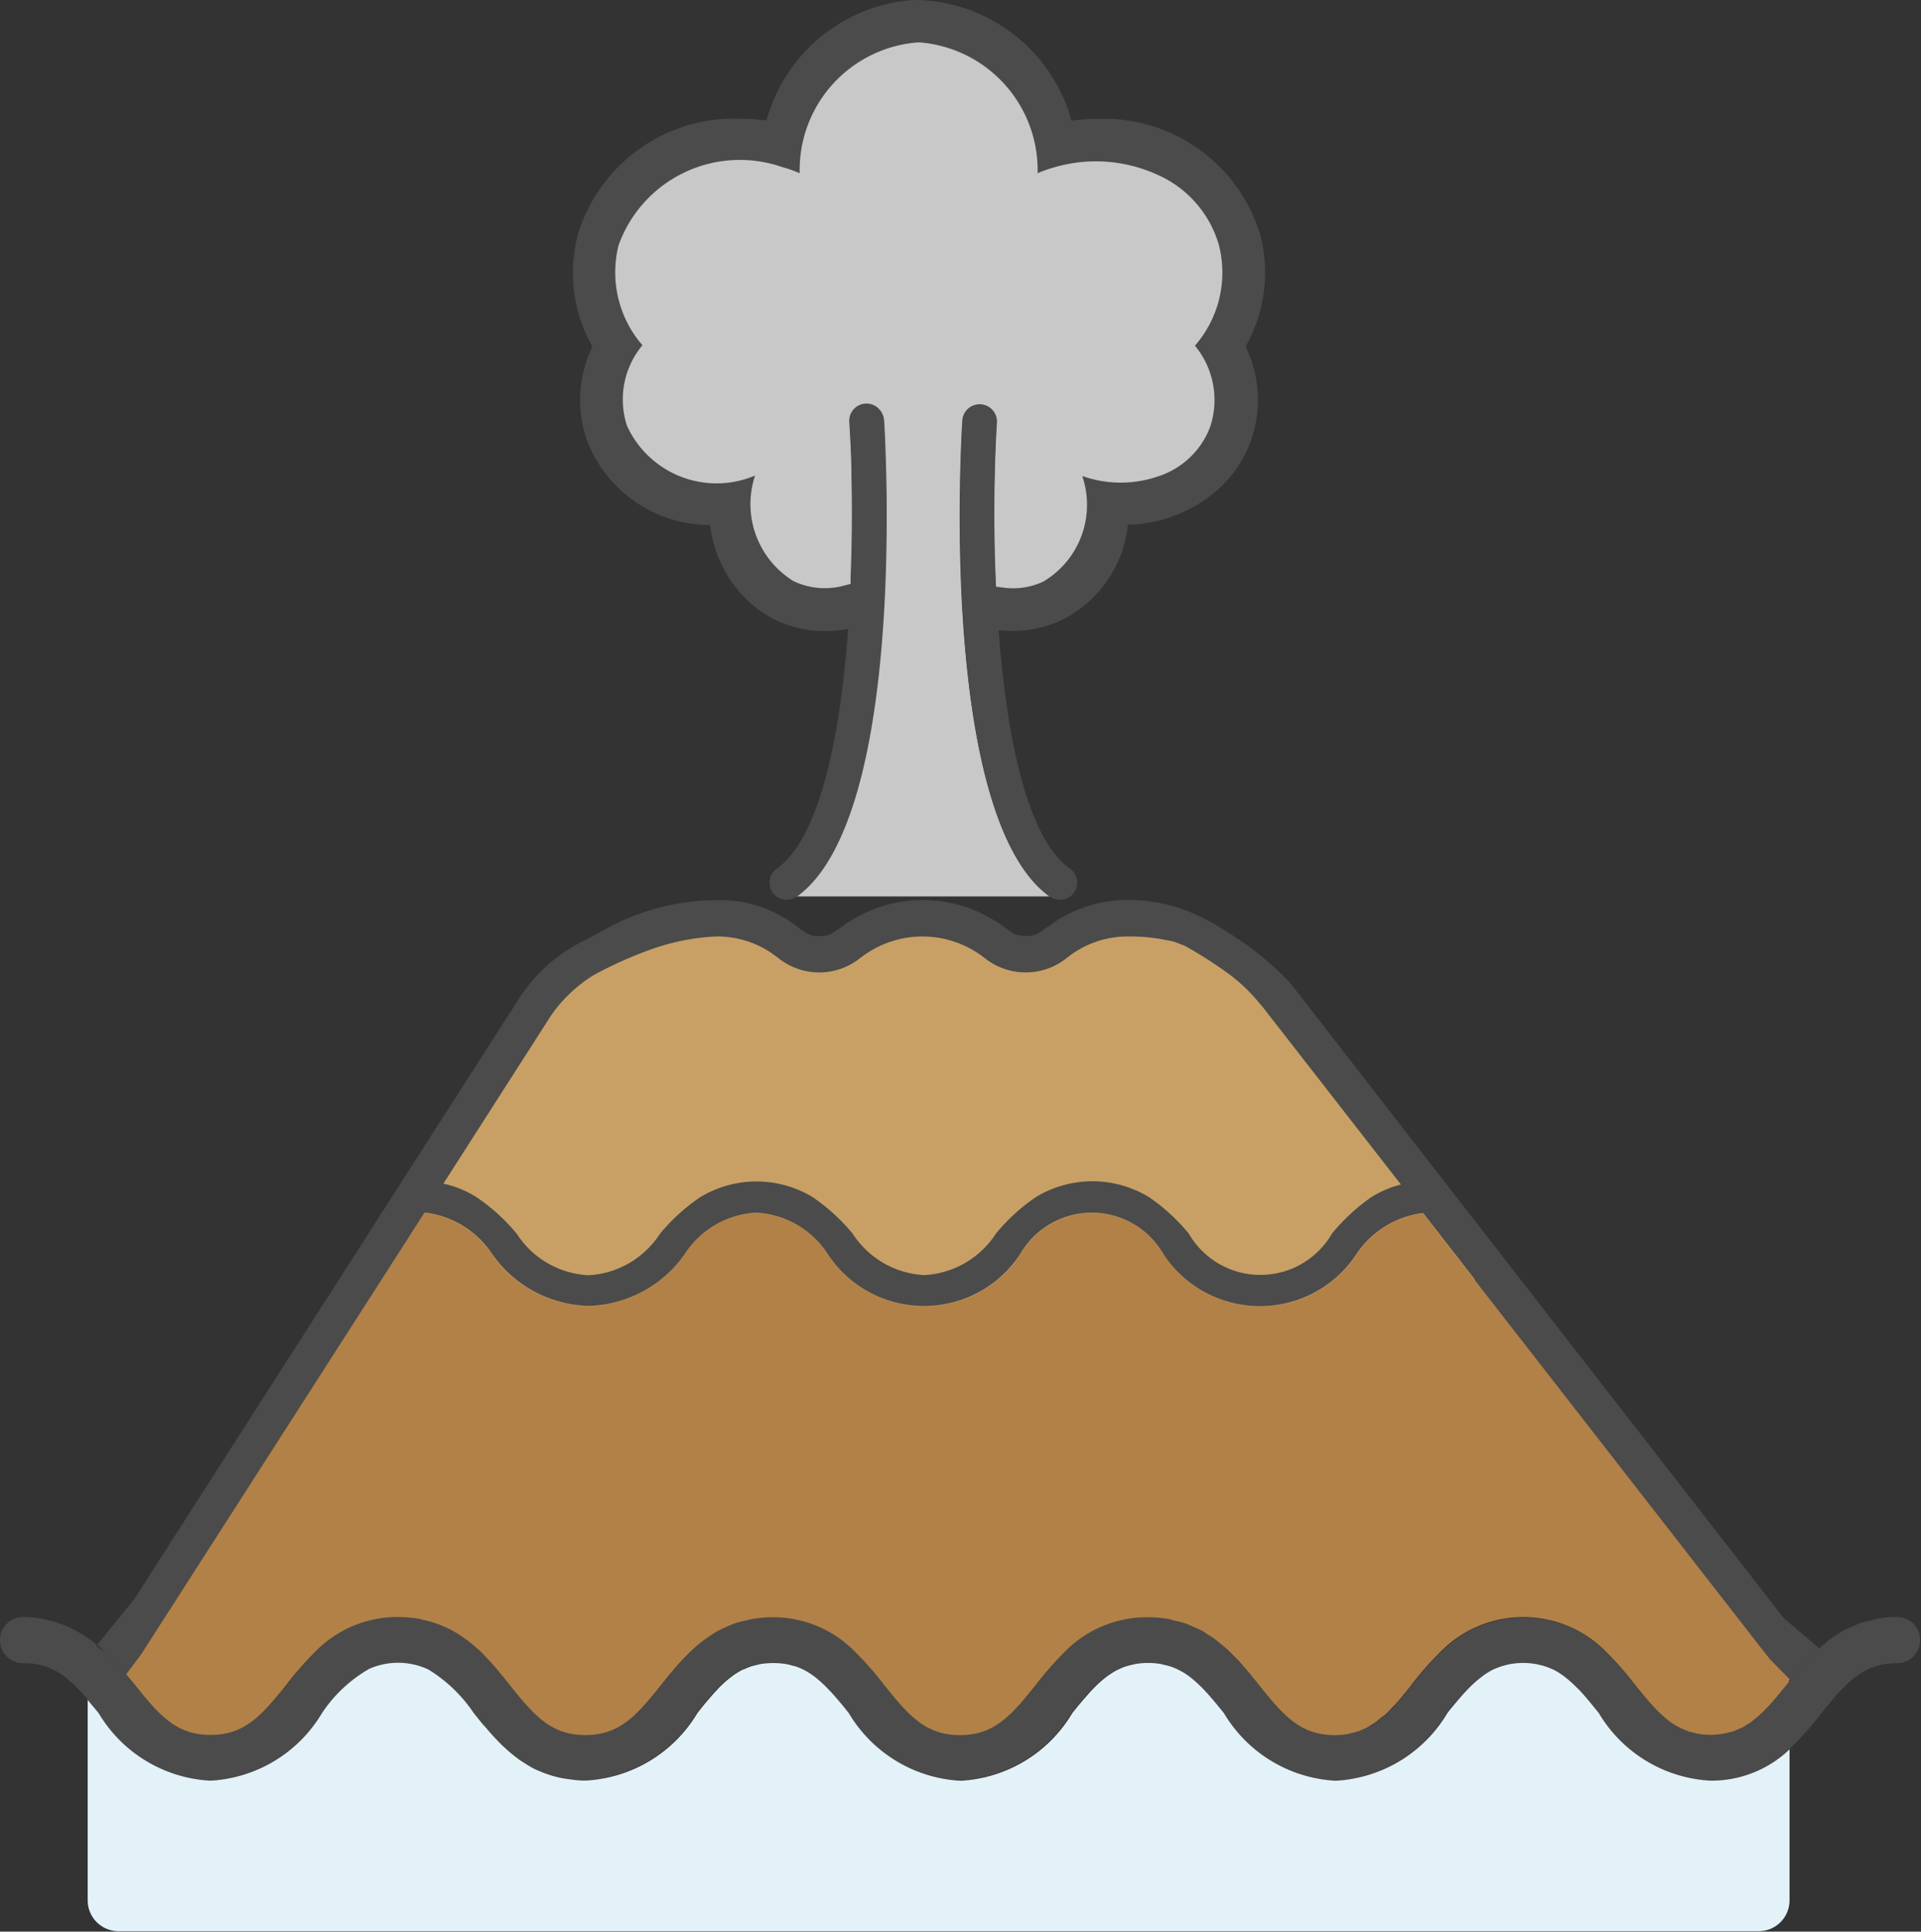 <svg xmlns="http://www.w3.org/2000/svg" width="24.971" height="25.106" viewBox="0 0 24.971 25.106"><rect x="0" y="0" width="24.971" height="25.106" fill="#333333" stroke="none"/><defs><style>.cls-1{fill:#4b4b4b;}.cls-2{fill:#c8c8c8;}.cls-3{fill:none;}.cls-4{fill:#af8648;}.cls-5{fill:#c8a065;}.cls-6{fill:#e3f2f9;}.cls-7{fill:#b28147;}</style></defs><g id="レイヤー_2" data-name="レイヤー 2"><g id="レイヤー_2-2" data-name="レイヤー 2"><path class="cls-1" d="M23.184,21.029l-3.653-4.7-.736-.947-2-2.576c-.014-.018-.029-.036-.045-.053a4.02,4.02,0,0,0-.82-.653,2.678,2.678,0,0,0-.5-.262,2.285,2.285,0,0,0-.243-.077,2.049,2.049,0,0,0-.511-.063,1.7,1.7,0,0,0-1.057.35l-.014.009c-.132.092-.155.108-.271.108s-.139-.016-.28-.115a1.773,1.773,0,0,0-2.118,0l-.014.009c-.132.092-.155.108-.271.108s-.139-.016-.28-.115A1.613,1.613,0,0,0,9.307,11.7a3.048,3.048,0,0,0-1.122.225c-.217.09-.383.192-.59.3a2.091,2.091,0,0,0-.845.749l-1.34,2.09-.262.409-3.395,5.3-.49.607c.037.031.073.063.107.1.06.057.117.115.17.175.035.04.066.079.1.118l.046.056c.018.02.022.025.065.078.322.405.542.654.985.654s.663-.249.986-.654a4.124,4.124,0,0,1,.375-.427,1.488,1.488,0,0,1,1.076-.451,1.642,1.642,0,0,1,.249.02c.026,0,.05.011.075.017a1.129,1.129,0,0,1,.147.038l.08.029c.04.017.08.034.118.053s.051.027.076.041.068.042.1.065.047.032.069.049.06.049.088.074.044.036.064.055l.01.01c.017.016.033.033.049.05.063.065.124.131.18.2s.1.121.146.179c.322.405.542.654.985.654s.664-.249.986-.654c.037-.047.076-.095.116-.144l.032-.037c.03-.036.06-.071.092-.107l.049-.051c.028-.03.056-.059.088-.089l.058-.053c.03-.027.062-.053.094-.078s.044-.034.067-.05.068-.045.1-.066.049-.029.075-.042.079-.037.12-.054.053-.022.08-.031a1.352,1.352,0,0,1,.149-.038c.025-.006.049-.013.076-.017a1.538,1.538,0,0,1,.252-.021,1.488,1.488,0,0,1,1.076.451,4.124,4.124,0,0,1,.375.427c.323.405.543.654.986.654s.664-.249.986-.654a4.246,4.246,0,0,1,.375-.427,1.49,1.49,0,0,1,1.077-.451,1.688,1.688,0,0,1,.263.021c.027,0,.051.014.077.02a1.482,1.482,0,0,1,.156.04c.029.01.054.024.081.035s.086.035.125.056.053.033.079.05.07.042.1.066.051.041.077.063.058.046.084.07l.031.03.046.046.068.069c.027.03.054.061.08.092l.05.057.11.136.022.027c.322.405.542.654.985.654a.972.972,0,0,0,.157-.012.389.389,0,0,0,.049-.012l.046-.011a.783.783,0,0,0,.151-.057l.018-.008c.024-.013.046-.029.07-.045a.466.466,0,0,0,.047-.03c.024-.018.048-.04.072-.061L18,22.291c.028-.026.056-.055.084-.085l.036-.036q.054-.06.111-.129c.035-.042.072-.087.109-.134l.009-.012a4.138,4.138,0,0,1,.376-.427,1.51,1.51,0,0,1,2.153,0,4.246,4.246,0,0,1,.375.427c.051.064.1.122.145.177l.023.027c.027.031.054.062.08.09l.033.034c.023.024.047.048.071.069l.028.025.011.009c.023.019.046.039.069.056l.017.011a.993.993,0,0,0,.122.071l.031.013c.026.011.051.022.077.031l.069.016a.525.525,0,0,0,.057.013.931.931,0,0,0,.153.012,1.141,1.141,0,0,0,.135-.01,1.006,1.006,0,0,0,.117-.025l.033-.008a.588.588,0,0,0,.073-.03c.017-.007.033-.013.049-.021s.043-.025.067-.04l.046-.029c.022-.016.043-.034.064-.051l.036-.03A1.894,1.894,0,0,0,23,22.163l.02-.022c.046-.052.092-.107.142-.168l.063-.078.022-.028c.028-.034-.008-.006.021-.041v.015l.089-.109.049-.057c.027-.031.053-.062.081-.092s.045-.046.068-.069.05-.051.077-.076l.016-.015Z"/><path class="cls-1" d="M16.379,3.041a2.122,2.122,0,0,0-2.121-1.495,2.6,2.6,0,0,0-.33.022A2.134,2.134,0,0,0,11.912,0h-.048l0,0a2.134,2.134,0,0,0-1.9,1.566,2.629,2.629,0,0,0-.331-.022,2.12,2.12,0,0,0-2.12,1.5A1.952,1.952,0,0,0,7.7,4.505a1.6,1.6,0,0,0-.07,1.219,1.711,1.711,0,0,0,1.6,1.1,1.615,1.615,0,0,0,.524,1.013,1.434,1.434,0,0,0,.322.219,1.51,1.51,0,0,0,.876.13l.164-.023L11.124,8c.037-.575.05-1.2.036-1.8-.005-.251-.015-.49-.028-.71a.14.14,0,0,1,.034-.1.139.139,0,0,1,.093-.046.141.141,0,0,1,.147.129c.007.1.021.37.029.736l0,.2h1.127l0-.2c.007-.365.021-.631.028-.735a.13.13,0,0,1,.145-.129.137.137,0,0,1,.1.046.134.134,0,0,1,.034.1c-.013.221-.023.46-.028.711-.013.607,0,1.233.037,1.809l.04.177L13.1,8.2c.022,0,.045,0,.068,0a1.471,1.471,0,0,0,.647-.148,1.563,1.563,0,0,0,.846-1.232,1.825,1.825,0,0,0,1.186-.471,1.54,1.54,0,0,0,.415-.627,1.592,1.592,0,0,0-.07-1.219A1.953,1.953,0,0,0,16.379,3.041Z"/><path class="cls-2" d="M15.845,3.187a1.431,1.431,0,0,0-.8-.916,1.924,1.924,0,0,0-1.327-.1,1.7,1.7,0,0,0-.23.08,1.667,1.667,0,0,0-1.535-1.7l-.021,0a1.664,1.664,0,0,0-1.537,1.7,1.69,1.69,0,0,0-.229-.08A1.675,1.675,0,0,0,8.041,3.187a1.446,1.446,0,0,0,.31,1.3,1.1,1.1,0,0,0-.2,1.049,1.281,1.281,0,0,0,1.664.645,1.175,1.175,0,0,0,.5,1.372.945.945,0,0,0,.657.058l.085-.022,0-.087c.017-.435.021-.874.011-1.306,0-.25-.015-.488-.028-.707a.224.224,0,1,1,.447-.027c.006.1.02.372.028.739.011.507,0,1-.015,1.477-.1,2.131-.493,3.5-1.15,3.973h3.293C13,11.193,12.605,9.848,12.5,7.765c-.024-.5-.031-1.025-.02-1.56.008-.367.022-.635.029-.739a.223.223,0,1,1,.446.027c-.013.219-.023.457-.028.707-.01.438-.006.884.012,1.324l0,.1.1.013a.929.929,0,0,0,.523-.078,1.16,1.16,0,0,0,.506-1.372,1.5,1.5,0,0,0,1,0,1.073,1.073,0,0,0,.665-.645,1.107,1.107,0,0,0-.2-1.049A1.446,1.446,0,0,0,15.845,3.187Z"/><path class="cls-1" d="M11.493,5.466a.226.226,0,0,0-.226-.21h-.012a.225.225,0,0,0-.209.237c.013.219.023.457.028.707.01.432.006.871-.011,1.306-.006.161-.014.323-.025.485-.08,1.257-.309,2.849-.941,3.3a.222.222,0,0,0-.091.145.225.225,0,0,0,.038.167.231.231,0,0,0,.312.053c.657-.468,1.055-1.842,1.15-3.973.02-.473.026-.97.015-1.477C11.513,5.838,11.5,5.57,11.493,5.466Z"/><path class="cls-1" d="M13.908,11.29c-.63-.449-.859-2.036-.94-3.288-.01-.16-.019-.319-.025-.479-.018-.439-.022-.885-.012-1.323.005-.25.015-.488.028-.707a.224.224,0,0,0-.209-.237h-.013a.222.222,0,0,0-.224.21c-.007.1-.021.372-.029.739-.011.535,0,1.06.02,1.56.1,2.083.5,3.428,1.145,3.89a.23.23,0,0,0,.312-.053A.221.221,0,0,0,14,11.435a.224.224,0,0,0-.09-.145Z"/><path class="cls-3" d="M21.058,22.293c-.024-.022-.048-.046-.071-.071C21.01,22.246,21.034,22.271,21.058,22.293Z"/><path class="cls-3" d="M20.952,22.187l-.078-.088Z"/><path class="cls-3" d="M20.846,22.067l-.1-.121Z"/><path class="cls-1" d="M20.987,22.222l-.035-.035Z"/><path class="cls-1" d="M20.874,22.1l-.028-.032Z"/><polygon class="cls-1" points="6.239 21.458 6.248 21.468 6.249 21.468 6.239 21.458"/><polygon class="cls-1" points="8.97 21.468 8.97 21.468 8.972 21.467 8.97 21.468"/><path class="cls-4" d="M15.967,21.438l.03.03h0Z"/><path class="cls-5" d="M19.163,16.619,16.423,13.1c-.011-.015-.025-.029-.037-.043a2.29,2.29,0,0,0-.381-.375,5.7,5.7,0,0,0-.48-.318c-.03-.018-.06-.036-.091-.052a.239.239,0,0,0-.082-.036.564.564,0,0,0-.178-.054,2.278,2.278,0,0,0-.5-.05,1.25,1.25,0,0,0-.79.266l-.014.01a.852.852,0,0,1-1.075,0l-.014-.01a1.306,1.306,0,0,0-1.58,0l-.015.01a.85.85,0,0,1-1.074,0l-.014-.01a1.25,1.25,0,0,0-.79-.266,2.9,2.9,0,0,0-.89.184,5.245,5.245,0,0,0-.707.321,1.91,1.91,0,0,0-.349.281,1.67,1.67,0,0,0-.217.269l-1.8,2.81c.286.1.132,1.841.31,2.006l14.209.26Z"/><polygon class="cls-6" points="9.546 21.764 9.546 21.764 9.546 21.763 9.546 21.764"/><path class="cls-6" d="M16.352,21.869l.022.026-.022-.026Z"/><path class="cls-6" d="M9.307,21.975a1.4,1.4,0,0,1,.239-.211A1.4,1.4,0,0,0,9.307,21.975Z"/><path class="cls-6" d="M13.936,22.266c.061-.077.118-.146.175-.21C14.054,22.12,14,22.189,13.936,22.266Z"/><path class="cls-6" d="M14.149,22.012a1.975,1.975,0,0,1,.172-.171A2.125,2.125,0,0,0,14.149,22.012Z"/><path class="cls-6" d="M10.591,21.8c.016.012.033.026.049.04C10.624,21.822,10.607,21.807,10.591,21.8Z"/><path class="cls-6" d="M10.721,21.909l.051.052C10.756,21.943,10.738,21.925,10.721,21.909Z"/><path class="cls-6" d="M10.857,22.054l.044.051C10.887,22.087,10.872,22.071,10.857,22.054Z"/><path class="cls-6" d="M15.556,21.871c.054.05.107.1.162.166A2.14,2.14,0,0,0,15.556,21.871Z"/><path class="cls-6" d="M20.506,21.943c.043.044.085.091.129.142C20.591,22.034,20.549,21.987,20.506,21.943Z"/><path class="cls-6" d="M20.371,21.82a1.424,1.424,0,0,1,.11.1A1.424,1.424,0,0,0,20.371,21.82Z"/><path class="cls-6" d="M20.193,21.7a.907.907,0,0,1,.143.091A.907.907,0,0,0,20.193,21.7Z"/><path class="cls-6" d="M19.142,21.891c.03-.028.059-.054.09-.078Q19.187,21.849,19.142,21.891Z"/><path class="cls-6" d="M18.975,22.067c.043-.05.084-.094.126-.137C19.059,21.972,19.018,22.017,18.975,22.067Z"/><path class="cls-6" d="M19.273,21.781a.941.941,0,0,1,.135-.083A.941.941,0,0,0,19.273,21.781Z"/><path class="cls-6" d="M18.227,22.041c.038-.046.077-.094.118-.146l-.009.012C18.3,21.954,18.262,22,18.227,22.041Z"/><path class="cls-6" d="M6.248,21.468c.018.016.033.033.05.05-.017-.017-.032-.034-.049-.05Z"/><polygon class="cls-6" points="6.477 21.716 6.478 21.716 6.478 21.716 6.477 21.716"/><path class="cls-6" d="M8.884,21.556c.028-.03.056-.059.086-.088h0C8.94,21.5,8.912,21.526,8.884,21.556Z"/><path class="cls-6" d="M16.352,21.868l.022.027-.022-.026Z"/><path class="cls-6" d="M9.187,22.111c.041-.048.08-.094.12-.136C9.267,22.017,9.228,22.063,9.187,22.111Z"/><path class="cls-6" d="M14.111,22.056l.038-.044Z"/><path class="cls-6" d="M14.325,21.837l0,0a1.064,1.064,0,0,1,.125-.093A1.015,1.015,0,0,0,14.325,21.837Z"/><path class="cls-6" d="M10.64,21.835c.027.023.054.048.081.074C10.7,21.883,10.667,21.858,10.64,21.835Z"/><path class="cls-6" d="M10.572,21.779a.947.947,0,0,0-.114-.071.919.919,0,0,1,.133.087Z"/><path class="cls-6" d="M10.9,22.105c.043.051.086.1.131.161C10.987,22.209,10.944,22.156,10.9,22.105Z"/><path class="cls-6" d="M10.772,21.961c.028.029.057.06.085.093C10.829,22.022,10.8,21.99,10.772,21.961Z"/><path class="cls-6" d="M15.541,21.856a1.2,1.2,0,0,0-.123-.1,1.266,1.266,0,0,1,.138.111Z"/><path class="cls-6" d="M20.5,21.932l-.015-.013.025.024Z"/><path class="cls-6" d="M20.336,21.792l.035.028Z"/><path class="cls-6" d="M19.119,21.911l-.018.019.041-.039Z"/><path class="cls-6" d="M19.232,21.813l.041-.032Z"/><path class="cls-6" d="M5.652,21.6l.5.452-.031-.038A1.666,1.666,0,0,0,5.652,21.6Z"/><path class="cls-1" d="M24.673,21.017a1.678,1.678,0,0,0-.263.021c-.027,0-.051.014-.077.02a1.482,1.482,0,0,0-.156.04c-.029.01-.054.024-.081.035-.042.018-.086.035-.125.056s-.053.033-.079.05-.071.042-.1.065-.051.042-.077.063-.046.037-.067.056l-.017.015c-.027.025-.052.05-.077.076s-.046.045-.068.069-.054.061-.081.092l-.049.057-.089.109-.021.026-.022.028-.063.078h0c-.03.038-.061.074-.09.109l-.029.033-.022.025-.02.022-.031.034-.036.037c-.023.023-.045.045-.068.065l-.006.006-.035.03h0c-.021.017-.042.035-.064.051h0l-.046.029,0,0c-.021.013-.042.027-.064.038h0a.425.425,0,0,1-.049.021l-.01.005c-.021.008-.041.018-.063.025h0l-.033.008-.046.011c-.018,0-.036.01-.055.013H22.37a.962.962,0,0,1-.135.01.931.931,0,0,1-.153-.012h0a.525.525,0,0,1-.057-.013h0l-.067-.016-.01,0a.558.558,0,0,1-.067-.028h0l-.031-.013-.025-.011c-.024-.012-.046-.028-.069-.042l-.028-.018-.017-.011h0c-.023-.017-.046-.037-.069-.056l-.011-.009-.028-.024h0c-.024-.021-.048-.045-.071-.069l-.033-.034,0,0c-.026-.028-.052-.057-.078-.088h0l-.023-.027,0,0-.1-.121-.041-.051a4.246,4.246,0,0,0-.375-.427,1.51,1.51,0,0,0-2.153,0,4.138,4.138,0,0,0-.376.427c-.041.052-.08.1-.118.146h0l-.029.032c-.027.033-.055.066-.082.1h0l-.03.031-.006,0c-.024.026-.048.052-.073.075l-.011.01-.025.02,0,0c-.024.021-.048.043-.072.061s-.032.021-.048.031-.045.031-.069.044h0l-.018.008-.035.015c-.024.011-.047.023-.072.032l-.044.01-.029.007-.017,0a.389.389,0,0,1-.049.012h0a.972.972,0,0,1-.157.012c-.443,0-.663-.249-.985-.654l-.022-.027-.11-.136-.05-.057c-.026-.031-.053-.062-.08-.092l-.068-.069L16,21.468l-.03-.03c-.026-.024-.056-.047-.084-.07s-.05-.044-.077-.063-.068-.045-.1-.066-.051-.035-.079-.05-.083-.038-.125-.056-.052-.025-.081-.035a1.482,1.482,0,0,0-.156-.04c-.026-.006-.05-.015-.077-.02a1.688,1.688,0,0,0-.263-.021,1.49,1.49,0,0,0-1.077.451,4.246,4.246,0,0,0-.375.427c-.322.405-.543.654-.986.654s-.663-.249-.986-.654a4.124,4.124,0,0,0-.375-.427,1.488,1.488,0,0,0-1.076-.451,1.538,1.538,0,0,0-.252.021c-.027,0-.051.011-.076.017a1.352,1.352,0,0,0-.149.038c-.027.009-.053.02-.08.031s-.082.034-.12.054-.05.027-.075.042-.07.043-.1.066-.045.033-.067.05-.064.051-.094.078l-.058.053h0c-.03.029-.058.058-.086.088l-.049.051c-.032.036-.062.071-.092.107l-.032.037h0c-.04.049-.079.1-.116.144-.322.405-.542.654-.986.654s-.663-.249-.985-.654c-.046-.058-.095-.118-.146-.179h0c-.055-.067-.116-.133-.179-.2-.017-.017-.032-.034-.05-.05l-.009-.01c-.02-.019-.043-.037-.064-.055s-.057-.05-.088-.074-.046-.033-.069-.049-.066-.045-.1-.065-.05-.028-.076-.041-.078-.036-.118-.053l-.08-.029a1.129,1.129,0,0,0-.147-.038c-.025-.006-.049-.013-.075-.017a1.642,1.642,0,0,0-.249-.02,1.488,1.488,0,0,0-1.076.451,4.124,4.124,0,0,0-.375.427c-.323.405-.543.654-.986.654S2.072,22.3,1.75,21.9l-.065-.078h0l.065.078-.065-.078h0l-.047-.053,0,0c-.033-.039-.064-.078-.1-.118h0c.035.04.066.079.1.118h0c-.033-.039-.064-.078-.1-.118h0c-.053-.06-.11-.118-.17-.175l-.119-.082.012-.014a1.564,1.564,0,0,0-.413-.25A1.46,1.46,0,0,0,.3,21.017a.3.3,0,1,0,0,.6A.847.847,0,0,1,.85,21.8a1.9,1.9,0,0,1,.287.288l0,.006c.046.054.092.11.142.172a1.8,1.8,0,0,0,1.451.878,1.8,1.8,0,0,0,1.452-.878A1.833,1.833,0,0,1,4.8,21.69a.931.931,0,0,1,.768.012,1.921,1.921,0,0,1,.588.564l.108.135.051.059c.022.027.045.054.069.08s.045.048.068.073.041.043.063.064.053.05.081.074.042.036.063.053.062.049.094.072l.066.042c.035.022.071.045.109.064.02.011.042.019.064.029a1.456,1.456,0,0,0,.327.1l0,0,.067.01.061.008a1.343,1.343,0,0,0,.158.009,1.8,1.8,0,0,0,1.452-.878c.044-.055.085-.106.126-.155s.08-.094.12-.136a1.4,1.4,0,0,1,.239-.211h0a1.153,1.153,0,0,1,.107-.063l.009,0a.775.775,0,0,1,.107-.044l.038-.009a.881.881,0,0,1,.092-.021,1.136,1.136,0,0,1,.148-.01,1.059,1.059,0,0,1,.153.011.864.864,0,0,1,.106.025l.03.007a.836.836,0,0,1,.119.051h0a.947.947,0,0,1,.114.071l.019.016c.016.012.033.027.049.04s.055.048.081.074.035.034.051.052.057.061.085.093.03.033.044.051c.043.051.086.1.131.161a1.8,1.8,0,0,0,1.452.878,1.8,1.8,0,0,0,1.452-.878c.061-.077.118-.146.175-.21l.038-.044a2.125,2.125,0,0,1,.172-.171l0,0a1.015,1.015,0,0,1,.121-.089l.013-.009a.843.843,0,0,1,.116-.059l.025-.011a.88.88,0,0,1,.12-.034l.033-.008a1,1,0,0,1,.169-.014.941.941,0,0,1,.172.015c.014,0,.027.007.04.01a.864.864,0,0,1,.116.034l.035.015a.985.985,0,0,1,.111.059l.022.014a1.2,1.2,0,0,1,.123.1l.015.015a2.14,2.14,0,0,1,.162.166l.007.009c.059.067.119.14.183.22a1.8,1.8,0,0,0,1.451.878,1.8,1.8,0,0,0,1.452-.878c.053-.066.1-.126.15-.183l.014-.016c.043-.05.084-.095.126-.137l.018-.019.023-.02q.045-.042.09-.078l.041-.032a.941.941,0,0,1,.135-.083l.033-.014a.822.822,0,0,1,.127-.042l.044-.011a.976.976,0,0,1,.185-.018.941.941,0,0,1,.19.019l.044.011a.775.775,0,0,1,.138.048l.024.01a.907.907,0,0,1,.143.091l.035.028a1.424,1.424,0,0,1,.11.1l.015.013.01.011c.043.044.085.091.129.142l0,0c.047.056.095.115.146.179a1.8,1.8,0,0,0,1.452.878,1.469,1.469,0,0,0,1.029-.407,3.95,3.95,0,0,0,.423-.471c.322-.4.543-.653.986-.653a.3.3,0,1,0,0-.6Z"/><path class="cls-6" d="M20.783,22.266c-.051-.064-.1-.123-.146-.179l0,0c-.044-.051-.086-.1-.129-.142l-.025-.024a1.424,1.424,0,0,0-.11-.1l-.035-.028a.907.907,0,0,0-.143-.091l-.024-.01a.775.775,0,0,0-.138-.048l-.044-.011a.941.941,0,0,0-.19-.019.976.976,0,0,0-.185.018l-.044.011a.822.822,0,0,0-.127.042l-.033.014a.941.941,0,0,0-.135.083l-.041.032c-.031.024-.06.05-.09.078l-.041.039c-.042.043-.083.087-.126.137l-.014.016c-.048.057-.1.117-.15.183a1.8,1.8,0,0,1-1.452.878,1.8,1.8,0,0,1-1.451-.878c-.064-.08-.124-.153-.183-.22l-.007-.009c-.055-.062-.108-.116-.162-.166a1.266,1.266,0,0,0-.138-.111l-.022-.014a.985.985,0,0,0-.111-.059l-.035-.015a.864.864,0,0,0-.116-.034c-.013,0-.026-.008-.04-.01a.941.941,0,0,0-.172-.015,1,1,0,0,0-.169.014l-.033.008a.88.88,0,0,0-.12.034l-.025.011a.843.843,0,0,0-.116.059l-.013.009a1.064,1.064,0,0,0-.125.093,1.975,1.975,0,0,0-.172.171l-.038.044c-.057.064-.114.133-.175.21a1.8,1.8,0,0,1-1.452.878,1.8,1.8,0,0,1-1.452-.878c-.045-.057-.088-.11-.131-.161l-.044-.051c-.028-.033-.057-.064-.085-.093l-.051-.052c-.027-.026-.054-.051-.081-.074s-.033-.028-.049-.04a.919.919,0,0,0-.133-.087h0a.836.836,0,0,0-.119-.051l-.03-.007a.864.864,0,0,0-.106-.025,1.059,1.059,0,0,0-.153-.011,1.136,1.136,0,0,0-.148.01.881.881,0,0,0-.092.021l-.038.009a.775.775,0,0,0-.107.044l-.009,0a1.153,1.153,0,0,0-.107.063h0a1.4,1.4,0,0,0-.239.211c-.04.042-.079.088-.12.136s-.082.1-.126.155a1.8,1.8,0,0,1-1.452.878,1.343,1.343,0,0,1-.158-.009l-.061-.008-.067-.01,0,0a1.456,1.456,0,0,1-.327-.1c-.022-.01-.044-.018-.064-.029-.038-.019-.074-.042-.109-.064l-.066-.042c-.032-.023-.063-.047-.094-.072s-.043-.035-.063-.053-.055-.049-.081-.074-.043-.043-.063-.064-.046-.048-.068-.073-.047-.053-.069-.08L6.266,22.4l-.108-.135A1.921,1.921,0,0,0,5.57,21.7.931.931,0,0,0,4.8,21.69a1.833,1.833,0,0,0-.615.576,1.8,1.8,0,0,1-1.452.878,1.8,1.8,0,0,1-1.451-.878c-.05-.062-.1-.118-.142-.172V24.7a.4.4,0,0,0,.4.4H22.862a.4.4,0,0,0,.4-.4V22.737a1.469,1.469,0,0,1-1.029.407A1.8,1.8,0,0,1,20.783,22.266Z"/><path class="cls-6" d="M8.711,21.751h0c-.04.049-.079.1-.116.144C8.632,21.848,8.671,21.8,8.711,21.751Z"/><path class="cls-6" d="M18.2,22.074l.029-.032h0q-.057.069-.111.129C18.143,22.14,18.171,22.107,18.2,22.074Z"/><path class="cls-6" d="M17.655,22.5c.025-.009.048-.021.072-.032l.035-.015a.783.783,0,0,1-.151.057Z"/><path class="cls-6" d="M18.007,22.281c.025-.023.049-.049.073-.075-.028.03-.056.059-.084.085Z"/><path class="cls-6" d="M17.516,22.537h0a.972.972,0,0,1-.157.012A.972.972,0,0,0,17.516,22.537Z"/><path class="cls-6" d="M17.85,22.4h0c.016-.01.032-.019.048-.031h0A.466.466,0,0,1,17.85,22.4Z"/><path class="cls-6" d="M17.78,22.449h0l-.018.008Z"/><path class="cls-6" d="M17.971,22.311l.025-.02-.027.022Z"/><path class="cls-6" d="M18.086,22.2l.03-.031h0l-.036.036Z"/><path class="cls-6" d="M17.582,22.521l.029-.007-.046.011Z"/><path class="cls-6" d="M16,21.468l.047.046L16,21.468Z"/><path class="cls-6" d="M6.478,21.716c.051.061.1.121.146.179-.046-.058-.095-.118-.146-.179Z"/><path class="cls-7" d="M23.264,21.826l-.251-.254-.08-.1-4.436-5.7a1.22,1.22,0,0,0-.862.533,1.5,1.5,0,0,1-2.508,0,1.075,1.075,0,0,0-1.863,0,1.495,1.495,0,0,1-2.5,0,1.18,1.18,0,0,0-.93-.538A1.181,1.181,0,0,0,8.9,16.3a1.578,1.578,0,0,1-1.253.679A1.58,1.58,0,0,1,6.392,16.3a1.211,1.211,0,0,0-.877-.534L1.857,21.468l-.016.025-.2.268.046.056c.018.02.022.025.065.078.322.405.542.654.985.654s.663-.249.986-.654a4.124,4.124,0,0,1,.375-.427,1.488,1.488,0,0,1,1.076-.451,1.642,1.642,0,0,1,.249.02c.026,0,.05.011.075.017a1.129,1.129,0,0,1,.147.038l.08.029c.04.017.08.034.118.053s.051.027.076.041.068.042.1.065.047.032.069.049.06.049.088.074.044.036.064.055l.01.01c.017.016.033.033.049.05.063.065.124.131.179.2h0c.051.061.1.121.146.179.322.405.542.654.985.654s.664-.249.986-.654c.037-.047.076-.095.116-.144l.032-.037c.03-.036.06-.071.092-.107l.049-.051c.028-.03.056-.059.086-.088h0l.058-.053c.03-.027.062-.053.094-.078s.044-.034.067-.05.068-.045.1-.066.049-.029.075-.042.079-.037.12-.054.053-.022.08-.031a1.352,1.352,0,0,1,.149-.038c.025-.006.049-.013.076-.017a1.538,1.538,0,0,1,.252-.021,1.488,1.488,0,0,1,1.076.451,4.124,4.124,0,0,1,.375.427c.323.405.543.654.986.654s.664-.249.986-.654a4.246,4.246,0,0,1,.375-.427,1.49,1.49,0,0,1,1.077-.451,1.688,1.688,0,0,1,.263.021c.027,0,.051.014.077.02a1.482,1.482,0,0,1,.156.04c.029.01.054.024.081.035s.086.035.125.056.053.033.079.05.07.042.1.066.051.041.077.063.058.046.084.07l.031.03.046.046.068.069c.027.03.054.061.08.092l.05.057.11.136h0l.022.027c.322.405.542.654.985.654a.972.972,0,0,0,.157-.012.389.389,0,0,0,.049-.012l.046-.011a.783.783,0,0,0,.151-.057l.018-.008c.024-.013.046-.029.069-.044h0a.466.466,0,0,0,.047-.03h0c.024-.018.048-.04.072-.061L18,22.291c.028-.026.056-.055.084-.085l.036-.036q.054-.06.111-.129c.035-.042.072-.087.109-.134l.009-.012a4.138,4.138,0,0,1,.376-.427,1.51,1.51,0,0,1,2.153,0,4.246,4.246,0,0,1,.375.427c.051.064.1.122.145.177l.023.027c.027.031.054.062.08.09l.032.033h0c.023.024.047.048.071.069l.028.025.011.009h0c.023.019.046.039.069.056l.017.011a.993.993,0,0,0,.122.071l.031.013c.026.011.051.022.077.031l.069.016a.525.525,0,0,0,.057.013.931.931,0,0,0,.153.012,1.141,1.141,0,0,0,.135-.01,1.006,1.006,0,0,0,.117-.025l.033-.008a.588.588,0,0,0,.073-.03c.017-.007.033-.013.049-.021s.043-.025.064-.038h0l0,0,.046-.029c.022-.016.043-.034.064-.051l.036-.03A1.894,1.894,0,0,0,23,22.163l.02-.022c.046-.052.092-.107.141-.167h0l.063-.078.022-.028C23.271,21.833,23.235,21.861,23.264,21.826Z"/><path class="cls-1" d="M17.815,15.567a2.584,2.584,0,0,0-.5.465,1.075,1.075,0,0,1-1.863,0,2.508,2.508,0,0,0-.511-.469,1.415,1.415,0,0,0-1.482,0,2.487,2.487,0,0,0-.514.472,1.185,1.185,0,0,1-.931.538,1.183,1.183,0,0,1-.93-.538,2.49,2.49,0,0,0-.521-.476,1.412,1.412,0,0,0-1.459,0,2.476,2.476,0,0,0-.526.478,1.182,1.182,0,0,1-.93.538,1.183,1.183,0,0,1-.93-.538,2.452,2.452,0,0,0-.532-.482,1.33,1.33,0,0,0-.721-.2v.406c.019,0,.035,0,.053,0a1.211,1.211,0,0,1,.877.534,1.58,1.58,0,0,0,1.253.679A1.578,1.578,0,0,0,8.9,16.3a1.181,1.181,0,0,1,.931-.538,1.18,1.18,0,0,1,.93.538,1.495,1.495,0,0,0,2.5,0,1.075,1.075,0,0,1,1.863,0,1.5,1.5,0,0,0,2.508,0,1.22,1.22,0,0,1,.862-.533c.023,0,.045-.005.069-.005v-.406A1.333,1.333,0,0,0,17.815,15.567Z"/></g></g></svg>